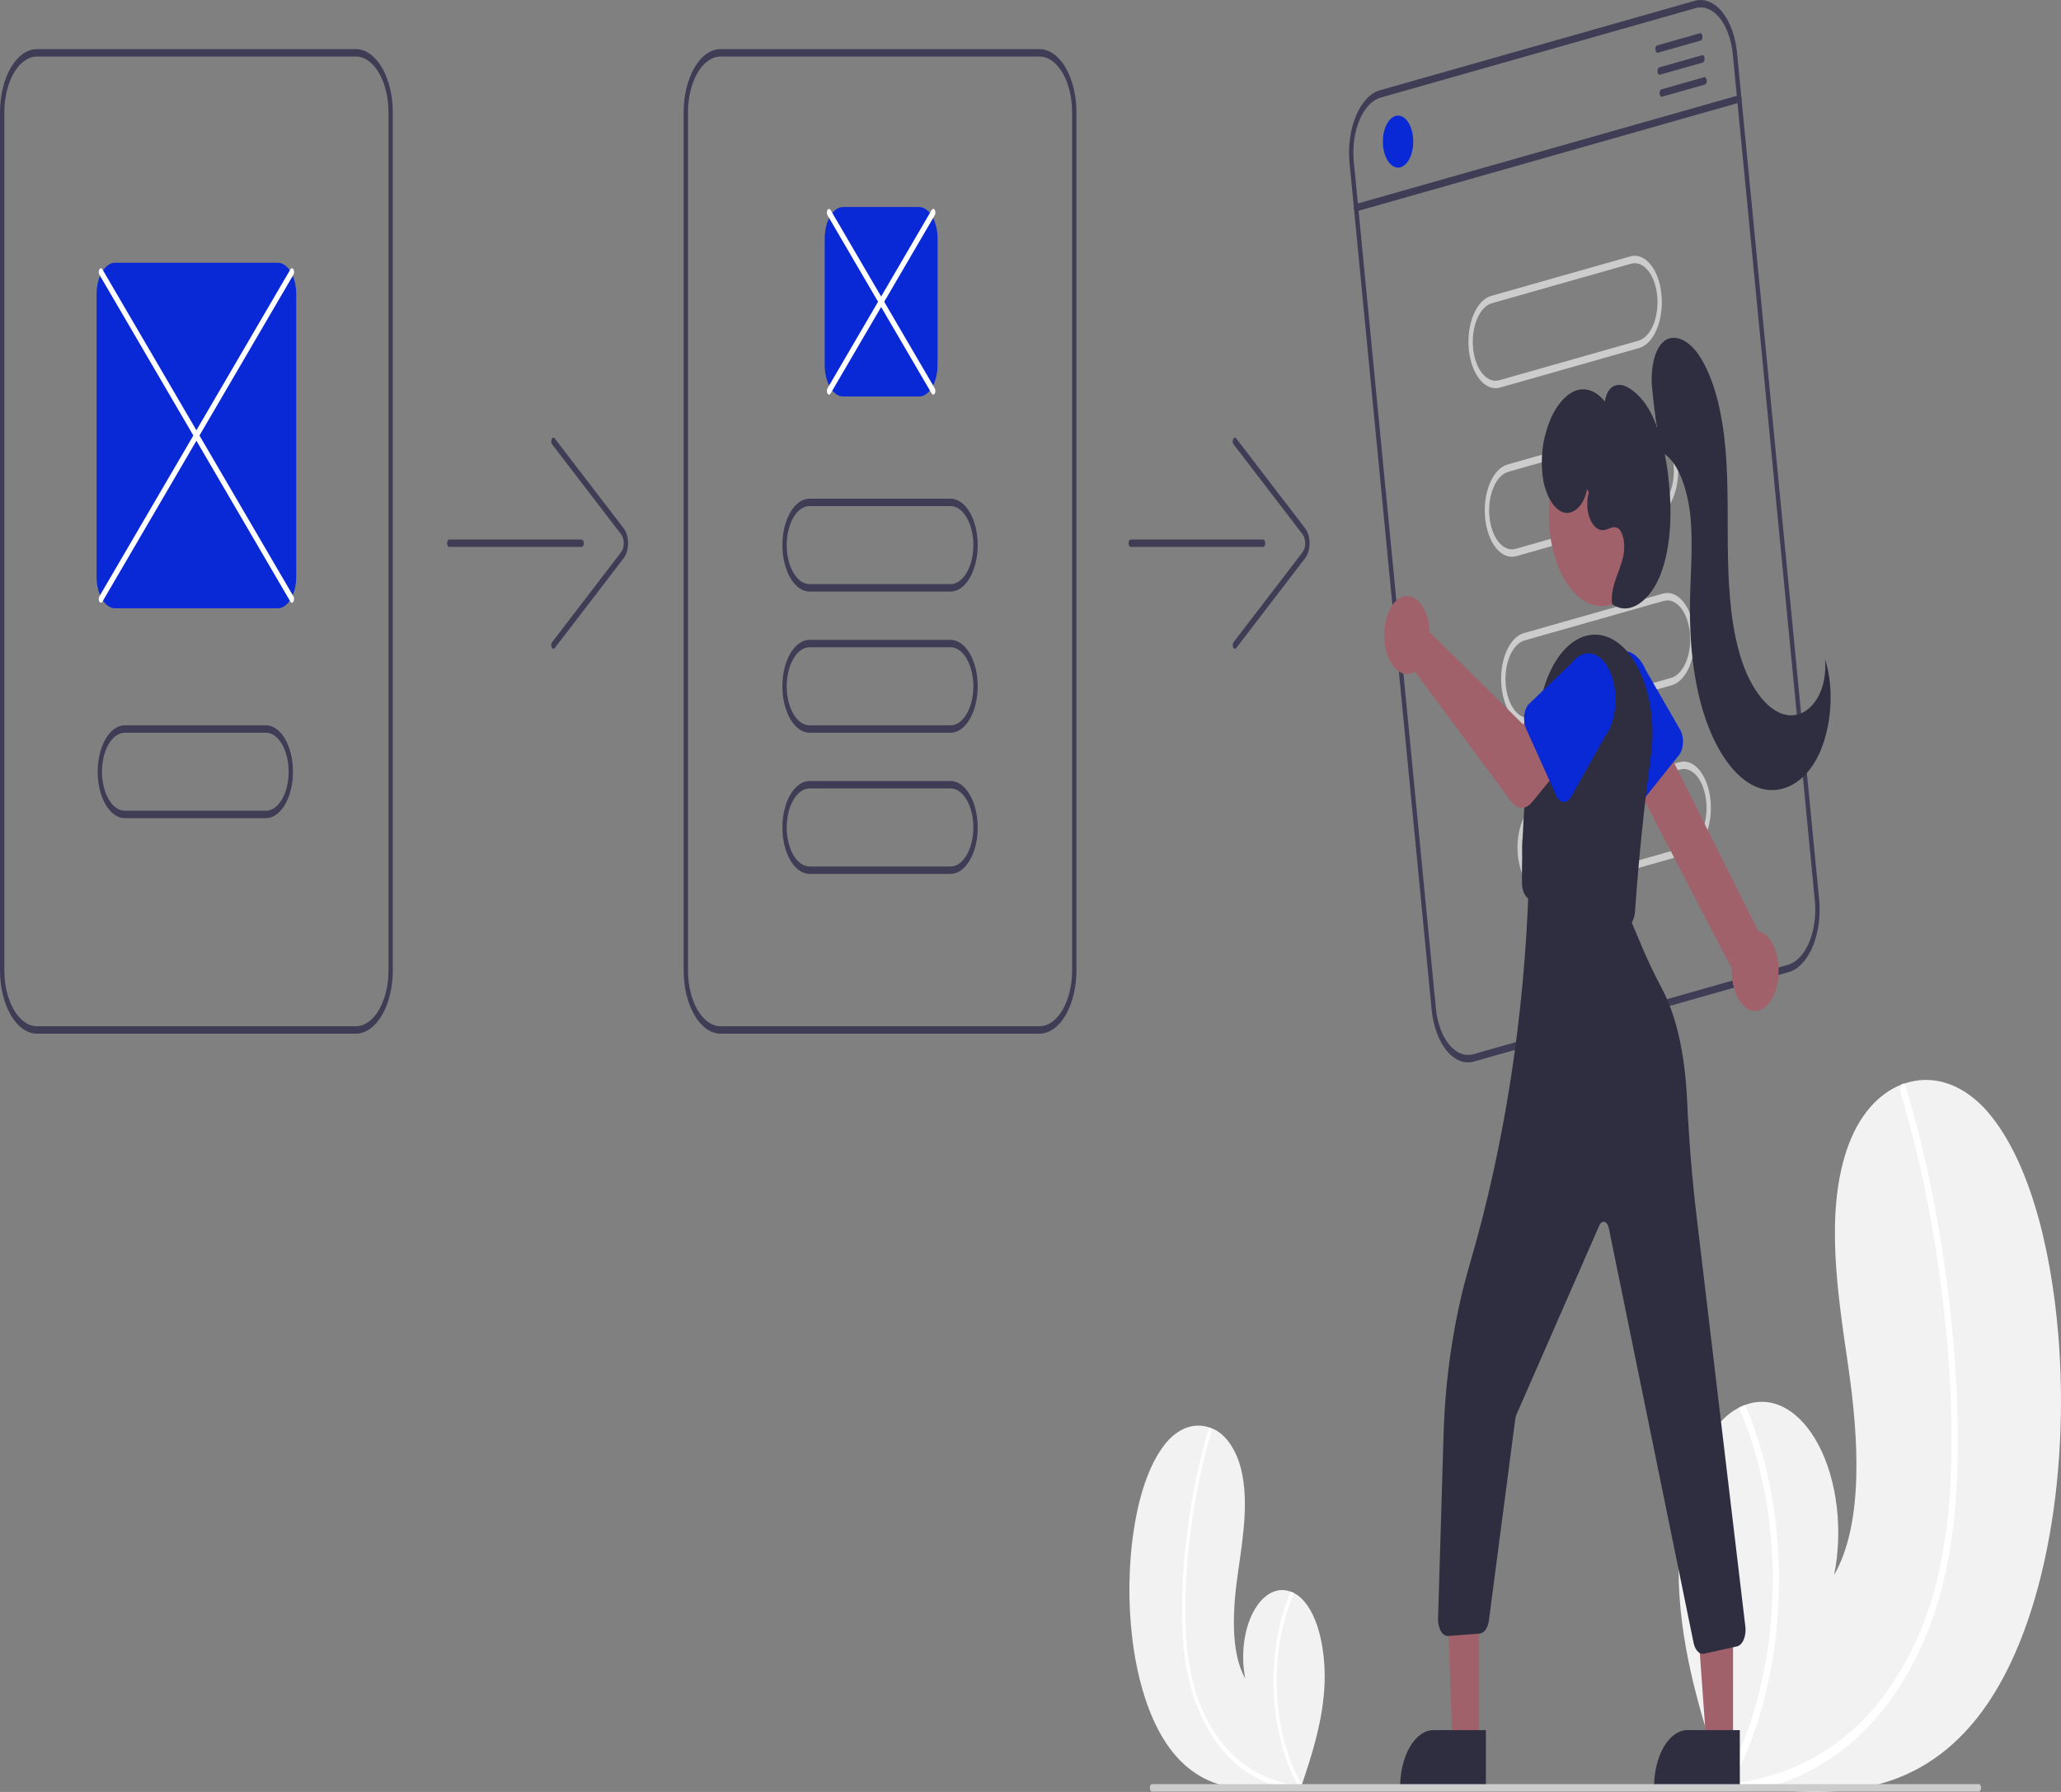 <svg width="230" height="200" viewBox="0 0 230 200" fill="none" xmlns="http://www.w3.org/2000/svg">
<rect x="0" y="0" width="230" height="200" fill="#808080" stroke="none"/>
<g clip-path="url(#clip0_473_443)">
<path d="M220.475 191.948C213.78 200.205 205.105 200.619 196.719 199.605C195.548 199.463 194.385 199.297 193.233 199.118C193.226 199.115 193.217 199.116 193.21 199.113C193.154 199.104 193.099 199.095 193.046 199.09C192.808 199.052 192.57 199.014 192.335 198.975L192.391 199.157L192.565 199.721C192.502 199.532 192.44 199.348 192.377 199.159C192.358 199.102 192.338 199.046 192.319 198.989C190.147 192.517 187.992 185.806 187.443 178.416C186.875 170.744 188.471 162.058 192.415 158.287C192.932 157.794 193.48 157.401 194.048 157.116C194.283 156.994 194.522 156.894 194.764 156.806C196.243 156.244 197.783 156.366 199.225 157.16C200.667 157.955 201.96 159.392 202.97 161.326C203.98 163.259 204.671 165.618 204.972 168.16C205.274 170.702 205.174 173.335 204.683 175.789C208.027 169.92 207.403 160.398 206.25 152.44C205.094 144.482 203.695 135.627 206.046 128.479C207.352 124.5 209.65 122.032 212.228 121.038C212.307 121.008 212.386 120.979 212.465 120.954C215.537 119.889 218.731 120.847 221.408 123.637C226.338 128.956 228.871 139.041 229.692 148.92C231.016 164.817 228.086 182.559 220.475 191.948Z" fill="#F2F2F2"/>
<path d="M218.314 166.464C218.119 169.97 217.627 173.41 216.853 176.673C216.14 179.561 215.178 182.25 214 184.651C211.594 189.607 208.413 193.332 204.957 195.815C202.315 197.667 199.547 198.941 196.719 199.605C195.548 199.463 194.385 199.297 193.233 199.118C193.226 199.115 193.217 199.116 193.21 199.113C193.155 199.104 193.099 199.095 193.046 199.09C192.808 199.052 192.571 199.014 192.335 198.975L192.391 199.157L192.565 199.721C192.503 199.532 192.44 199.347 192.377 199.159C192.359 199.102 192.338 199.046 192.32 198.989C194.44 195.372 196.023 190.937 196.937 186.056C197.85 181.176 198.067 175.992 197.569 170.938C197.048 165.92 195.841 161.184 194.048 157.116C194.284 156.993 194.523 156.894 194.764 156.806C195.446 158.401 196.044 160.096 196.551 161.872C198.371 168.204 198.951 175.371 198.207 182.312C197.514 188.593 195.79 194.405 193.236 199.067C193.459 199.04 193.685 199.009 193.906 198.974C198.092 198.367 202.27 196.826 206.066 193.67C209.312 191.038 212.129 187.08 214.271 182.145C216.57 176.715 217.584 170.184 217.758 163.546C217.942 156.44 217.404 149.209 216.457 142.298C215.489 135.213 214.019 128.357 212.079 121.884C212.036 121.737 212.027 121.567 212.055 121.41C212.083 121.252 212.145 121.119 212.228 121.037C212.298 120.957 212.383 120.927 212.465 120.954C212.506 120.972 212.543 121.006 212.575 121.052C212.607 121.099 212.632 121.157 212.649 121.222C212.888 122.022 213.123 122.822 213.349 123.631C215.23 130.371 216.616 137.485 217.473 144.81C218.305 151.876 218.749 159.268 218.314 166.464Z" fill="white"/>
<path d="M130.901 195.596C134.321 199.814 138.753 200.026 143.037 199.507C143.635 199.435 144.229 199.35 144.817 199.259C144.821 199.257 144.825 199.258 144.829 199.256C144.857 199.252 144.886 199.247 144.913 199.244C145.034 199.225 145.156 199.205 145.276 199.186L145.248 199.279L145.158 199.567C145.19 199.47 145.222 199.376 145.254 199.28C145.264 199.251 145.274 199.222 145.284 199.193C146.394 195.887 147.494 192.459 147.775 188.683C148.065 184.765 147.25 180.328 145.235 178.402C144.971 178.15 144.691 177.949 144.401 177.803C144.281 177.741 144.158 177.69 144.035 177.645C143.279 177.358 142.493 177.42 141.756 177.826C141.02 178.232 140.359 178.966 139.843 179.954C139.327 180.941 138.974 182.146 138.82 183.445C138.667 184.743 138.718 186.088 138.968 187.342C137.26 184.344 137.579 179.48 138.168 175.414C138.758 171.349 139.473 166.826 138.272 163.175C137.932 162.196 137.475 161.351 136.931 160.695C136.387 160.04 135.767 159.59 135.114 159.374C135.074 159.359 135.033 159.344 134.993 159.331C133.424 158.787 131.792 159.276 130.425 160.701C127.906 163.418 126.613 168.57 126.193 173.616C125.517 181.737 127.013 190.8 130.901 195.596Z" fill="#F2F2F2"/>
<path d="M132.006 182.578C132.105 184.37 132.356 186.126 132.752 187.793C133.116 189.269 133.607 190.642 134.209 191.869C135.46 194.376 137.044 196.331 138.828 197.571C140.178 198.518 141.592 199.168 143.037 199.507C143.635 199.435 144.229 199.35 144.817 199.259C144.821 199.257 144.825 199.258 144.829 199.256C144.857 199.252 144.886 199.247 144.913 199.244C145.034 199.225 145.156 199.206 145.276 199.186L145.248 199.279L145.158 199.567C145.19 199.47 145.222 199.376 145.255 199.28C145.264 199.251 145.275 199.222 145.284 199.193C144.201 197.345 143.392 195.08 142.925 192.587C142.459 190.094 142.348 187.445 142.603 184.864C142.869 182.301 143.485 179.881 144.401 177.803C144.281 177.741 144.158 177.69 144.035 177.645C143.687 178.46 143.381 179.326 143.122 180.233C142.193 183.467 141.896 187.128 142.277 190.674C142.63 193.882 143.511 196.852 144.816 199.233C144.702 199.219 144.586 199.203 144.473 199.185C142.323 198.942 140.218 198.024 138.262 196.476C136.604 195.131 135.165 193.11 134.071 190.588C132.896 187.815 132.378 184.479 132.29 181.088C132.221 177.435 132.445 173.783 132.954 170.234C133.448 166.615 134.199 163.113 135.19 159.806C135.212 159.731 135.217 159.644 135.203 159.564C135.189 159.483 135.157 159.415 135.114 159.374C135.079 159.333 135.035 159.317 134.993 159.331C134.972 159.34 134.953 159.358 134.937 159.381C134.921 159.405 134.908 159.435 134.899 159.468C134.777 159.877 134.657 160.285 134.542 160.699C133.581 164.142 132.873 167.776 132.435 171.517C131.969 175.147 131.824 178.875 132.006 182.578Z" fill="white"/>
<path d="M39.72 5.483H4.117C3.026 5.486 1.979 6.229 1.208 7.551C0.436 8.872 0.002 10.663 0 12.532V108.319C0.002 110.187 0.436 111.979 1.208 113.3C1.979 114.622 3.026 115.365 4.117 115.368H39.72C40.811 115.365 41.858 114.622 42.63 113.3C43.401 111.979 43.836 110.187 43.837 108.319V12.532C43.836 10.663 43.401 8.872 42.63 7.551C41.858 6.229 40.811 5.486 39.72 5.483ZM43.353 108.319C43.352 109.968 42.968 111.548 42.287 112.714C41.606 113.88 40.683 114.536 39.72 114.538H4.117C3.154 114.536 2.231 113.88 1.55 112.714C0.869 111.548 0.486 109.968 0.484 108.319V12.532C0.486 10.883 0.869 9.302 1.55 8.136C2.231 6.97 3.154 6.314 4.117 6.312H39.72C40.683 6.314 41.606 6.97 42.287 8.136C42.968 9.302 43.352 10.883 43.353 12.532V108.319Z" fill="#3F3D56"/>
<path d="M116.011 115.368H80.409C79.317 115.366 78.27 114.622 77.499 113.301C76.727 111.979 76.293 110.187 76.291 108.319V12.532C76.293 10.663 76.727 8.871 77.499 7.55C78.27 6.228 79.317 5.485 80.409 5.483H116.011C117.103 5.485 118.149 6.228 118.921 7.55C119.693 8.871 120.127 10.663 120.128 12.532V108.319C120.127 110.187 119.693 111.979 118.921 113.301C118.149 114.622 117.103 115.366 116.011 115.368ZM80.409 6.312C79.445 6.314 78.522 6.97 77.841 8.136C77.16 9.302 76.777 10.883 76.776 12.532V108.319C76.777 109.968 77.16 111.549 77.841 112.715C78.522 113.881 79.445 114.537 80.409 114.538H116.011C116.974 114.537 117.898 113.881 118.579 112.715C119.26 111.549 119.643 109.968 119.644 108.319V12.532C119.643 10.883 119.26 9.302 118.579 8.136C117.898 6.97 116.974 6.314 116.011 6.312H80.409Z" fill="#3F3D56"/>
<path d="M64.908 61.048H50.134C50.07 61.048 50.008 61.004 49.963 60.926C49.918 60.848 49.892 60.743 49.892 60.633C49.892 60.523 49.918 60.417 49.963 60.34C50.008 60.262 50.07 60.218 50.134 60.218H64.908C64.972 60.218 65.034 60.262 65.079 60.34C65.125 60.417 65.15 60.523 65.15 60.633C65.15 60.743 65.125 60.848 65.079 60.926C65.034 61.004 64.972 61.048 64.908 61.048Z" fill="#3F3D56"/>
<path d="M61.76 72.42C61.709 72.42 61.66 72.393 61.618 72.342C61.577 72.292 61.546 72.22 61.53 72.138C61.514 72.056 61.513 71.967 61.528 71.884C61.543 71.801 61.572 71.728 61.613 71.675L69.32 61.622C69.409 61.506 69.481 61.357 69.531 61.185C69.581 61.013 69.606 60.824 69.606 60.633C69.606 60.441 69.581 60.252 69.531 60.081C69.481 59.909 69.409 59.76 69.32 59.643L61.613 49.59C61.562 49.524 61.528 49.425 61.52 49.316C61.511 49.207 61.528 49.097 61.567 49.01C61.606 48.922 61.663 48.865 61.727 48.85C61.791 48.835 61.855 48.864 61.906 48.931L69.614 58.984C69.762 59.177 69.882 59.427 69.965 59.713C70.048 59.999 70.091 60.314 70.091 60.633C70.091 60.952 70.048 61.267 69.965 61.553C69.882 61.839 69.762 62.089 69.614 62.282L61.906 72.335C61.864 72.39 61.813 72.42 61.76 72.42Z" fill="#3F3D56"/>
<path d="M140.957 61.048H126.183C126.119 61.048 126.057 61.004 126.012 60.926C125.966 60.848 125.941 60.743 125.941 60.633C125.941 60.523 125.966 60.417 126.012 60.34C126.057 60.262 126.119 60.218 126.183 60.218H140.957C141.021 60.218 141.083 60.262 141.128 60.34C141.174 60.417 141.199 60.523 141.199 60.633C141.199 60.743 141.174 60.848 141.128 60.926C141.083 61.004 141.021 61.048 140.957 61.048Z" fill="#3F3D56"/>
<path d="M137.809 72.42C137.758 72.42 137.709 72.393 137.667 72.342C137.626 72.292 137.595 72.22 137.579 72.138C137.563 72.056 137.562 71.967 137.577 71.884C137.592 71.801 137.621 71.728 137.662 71.675L145.369 61.622C145.458 61.506 145.53 61.357 145.58 61.185C145.63 61.013 145.656 60.824 145.656 60.633C145.656 60.441 145.63 60.252 145.58 60.081C145.53 59.909 145.458 59.76 145.369 59.643L137.662 49.59C137.611 49.524 137.577 49.425 137.569 49.316C137.56 49.207 137.577 49.097 137.616 49.01C137.655 48.922 137.713 48.865 137.776 48.85C137.84 48.835 137.904 48.864 137.955 48.931L145.663 58.984C145.811 59.177 145.931 59.427 146.014 59.713C146.097 59.999 146.14 60.314 146.14 60.633C146.14 60.952 146.097 61.267 146.014 61.553C145.931 61.839 145.811 62.089 145.663 62.282L137.955 72.335C137.913 72.39 137.862 72.42 137.809 72.42Z" fill="#3F3D56"/>
<path d="M102.569 44.254H94.092C93.546 44.253 93.023 43.881 92.637 43.22C92.251 42.559 92.034 41.663 92.034 40.729V26.631C92.034 25.696 92.251 24.8 92.637 24.139C93.023 23.479 93.546 23.107 94.092 23.106H102.569C103.115 23.107 103.638 23.479 104.024 24.139C104.41 24.8 104.627 25.696 104.628 26.631V40.729C104.627 41.663 104.41 42.559 104.024 43.22C103.638 43.881 103.115 44.253 102.569 44.254Z" fill="#0928D6"/>
<path d="M104.143 44.046C104.112 44.047 104.08 44.036 104.051 44.015C104.021 43.994 103.995 43.964 103.972 43.925L92.347 24.021C92.324 23.983 92.306 23.937 92.294 23.887C92.282 23.837 92.276 23.782 92.276 23.728C92.276 23.674 92.282 23.62 92.294 23.569C92.306 23.519 92.324 23.473 92.347 23.435C92.369 23.396 92.396 23.366 92.425 23.345C92.455 23.324 92.486 23.314 92.518 23.314C92.55 23.314 92.581 23.324 92.611 23.345C92.64 23.366 92.667 23.396 92.689 23.435L104.315 43.339C104.348 43.397 104.372 43.471 104.381 43.551C104.39 43.631 104.385 43.715 104.367 43.79C104.349 43.866 104.318 43.931 104.278 43.977C104.238 44.022 104.191 44.046 104.143 44.046Z" fill="white"/>
<path d="M92.518 44.046C92.47 44.046 92.424 44.022 92.384 43.977C92.344 43.931 92.313 43.866 92.295 43.79C92.276 43.715 92.271 43.631 92.281 43.551C92.29 43.471 92.313 43.397 92.347 43.339L103.972 23.435C103.995 23.396 104.022 23.366 104.051 23.345C104.08 23.324 104.112 23.314 104.144 23.314C104.175 23.314 104.207 23.324 104.236 23.345C104.266 23.366 104.292 23.396 104.315 23.435C104.337 23.473 104.355 23.519 104.367 23.569C104.38 23.62 104.386 23.674 104.386 23.728C104.386 23.782 104.38 23.837 104.367 23.887C104.355 23.937 104.337 23.983 104.315 24.021L92.689 43.925C92.667 43.964 92.64 43.994 92.611 44.015C92.582 44.036 92.55 44.047 92.518 44.046Z" fill="white"/>
<path d="M106.081 66.023H90.338C89.535 66.023 88.766 65.477 88.198 64.505C87.63 63.533 87.311 62.215 87.311 60.84C87.311 59.465 87.63 58.147 88.198 57.175C88.766 56.203 89.535 55.657 90.338 55.657H106.081C106.884 55.657 107.654 56.203 108.222 57.175C108.79 58.147 109.109 59.465 109.109 60.84C109.109 62.215 108.79 63.533 108.222 64.505C107.654 65.477 106.884 66.023 106.081 66.023ZM90.338 56.486C89.664 56.486 89.017 56.945 88.54 57.761C88.063 58.578 87.795 59.685 87.795 60.84C87.795 61.995 88.063 63.102 88.54 63.919C89.017 64.735 89.664 65.194 90.338 65.194H106.081C106.756 65.194 107.402 64.735 107.879 63.919C108.356 63.102 108.624 61.995 108.624 60.84C108.624 59.685 108.356 58.578 107.879 57.761C107.402 56.945 106.756 56.486 106.081 56.486H90.338Z" fill="#3F3D56"/>
<path d="M106.081 81.781H90.338C89.535 81.781 88.766 81.234 88.198 80.262C87.63 79.29 87.311 77.972 87.311 76.597C87.311 75.223 87.63 73.904 88.198 72.932C88.766 71.96 89.535 71.414 90.338 71.414H106.081C106.884 71.414 107.654 71.96 108.222 72.932C108.79 73.904 109.109 75.223 109.109 76.597C109.109 77.972 108.79 79.29 108.222 80.262C107.654 81.234 106.884 81.781 106.081 81.781ZM90.338 72.243C89.664 72.243 89.017 72.702 88.54 73.519C88.063 74.335 87.795 75.443 87.795 76.597C87.795 77.752 88.063 78.859 88.54 79.676C89.017 80.493 89.664 80.951 90.338 80.951H106.081C106.756 80.951 107.402 80.493 107.879 79.676C108.356 78.859 108.624 77.752 108.624 76.597C108.624 75.443 108.356 74.335 107.879 73.519C107.402 72.702 106.756 72.243 106.081 72.243H90.338Z" fill="#3F3D56"/>
<path d="M106.081 97.537H90.338C89.535 97.537 88.766 96.991 88.198 96.019C87.63 95.047 87.311 93.729 87.311 92.354C87.311 90.98 87.63 89.661 88.198 88.689C88.766 87.717 89.535 87.171 90.338 87.171H106.081C106.884 87.171 107.654 87.717 108.222 88.689C108.79 89.661 109.109 90.98 109.109 92.354C109.109 93.729 108.79 95.047 108.222 96.019C107.654 96.991 106.884 97.537 106.081 97.537ZM90.338 88C89.664 88 89.017 88.459 88.54 89.275C88.063 90.092 87.795 91.199 87.795 92.354C87.795 93.509 88.063 94.616 88.54 95.433C89.017 96.249 89.664 96.708 90.338 96.708H106.081C106.756 96.708 107.402 96.249 107.879 95.433C108.356 94.616 108.624 93.509 108.624 92.354C108.624 91.199 108.356 90.092 107.879 89.275C107.402 88.459 106.756 88 106.081 88H90.338Z" fill="#3F3D56"/>
<path d="M189.113 0.096L153.991 10.076C152.914 10.384 151.953 11.411 151.318 12.931C150.683 14.451 150.426 16.34 150.603 18.184L159.763 112.678C159.943 114.521 160.543 116.166 161.431 117.254C162.319 118.341 163.422 118.781 164.499 118.478L199.621 108.498C200.698 108.189 201.659 107.162 202.294 105.642C202.929 104.122 203.186 102.233 203.009 100.389L193.849 5.896C193.668 4.052 193.069 2.407 192.181 1.32C191.293 0.232 190.19 -0.208 189.113 0.096ZM202.531 100.525C202.687 102.152 202.461 103.819 201.9 105.16C201.34 106.502 200.492 107.408 199.542 107.68L164.42 117.66C163.469 117.928 162.496 117.539 161.712 116.58C160.929 115.62 160.4 114.168 160.241 112.542L151.081 18.048C150.924 16.421 151.151 14.754 151.711 13.413C152.272 12.072 153.12 11.166 154.07 10.894L189.192 0.914C190.142 0.646 191.116 1.034 191.899 1.993C192.683 2.953 193.212 4.405 193.371 6.031L202.531 100.525Z" fill="#3F3D56"/>
<path d="M182.926 38.843L167.396 43.256C166.604 43.481 165.792 43.158 165.139 42.358C164.486 41.559 164.045 40.347 163.913 38.991C163.782 37.635 163.971 36.245 164.438 35.127C164.905 34.009 165.612 33.254 166.404 33.029L181.935 28.616C182.726 28.392 183.538 28.715 184.19 29.515C184.843 30.315 185.284 31.526 185.415 32.882C185.546 34.237 185.358 35.627 184.891 36.744C184.424 37.862 183.718 38.617 182.926 38.843ZM166.484 33.847C165.818 34.037 165.224 34.671 164.832 35.61C164.44 36.549 164.281 37.716 164.392 38.855C164.502 39.994 164.872 41.011 165.421 41.683C165.969 42.355 166.651 42.627 167.316 42.438L182.847 38.025C183.512 37.836 184.106 37.202 184.498 36.263C184.89 35.323 185.049 34.156 184.938 33.017C184.828 31.878 184.458 30.861 183.909 30.189C183.361 29.517 182.679 29.246 182.014 29.434L166.484 33.847Z" fill="#CCCCCC"/>
<path d="M184.75 57.66L169.22 62.073C168.827 62.185 168.426 62.163 168.039 62.009C167.651 61.856 167.285 61.573 166.962 61.177C166.638 60.781 166.363 60.279 166.153 59.702C165.943 59.124 165.801 58.48 165.736 57.809C165.671 57.137 165.683 56.45 165.773 55.786C165.863 55.123 166.029 54.497 166.26 53.943C166.492 53.389 166.785 52.919 167.123 52.559C167.46 52.2 167.836 51.957 168.228 51.846L183.759 47.433C184.551 47.208 185.363 47.531 186.016 48.331C186.669 49.131 187.109 50.342 187.241 51.698C187.372 53.054 187.184 54.444 186.717 55.562C186.249 56.68 185.542 57.435 184.75 57.66ZM168.308 52.664C167.643 52.854 167.049 53.488 166.657 54.427C166.264 55.366 166.106 56.533 166.216 57.672C166.327 58.811 166.697 59.828 167.245 60.5C167.793 61.172 168.475 61.443 169.14 61.255L184.671 56.842C185.336 56.652 185.93 56.018 186.322 55.079C186.714 54.14 186.872 52.973 186.762 51.834C186.651 50.695 186.281 49.678 185.733 49.006C185.185 48.334 184.503 48.063 183.838 48.251L168.308 52.664Z" fill="#CCCCCC"/>
<path d="M186.574 76.477L171.044 80.89C170.651 81.001 170.25 80.98 169.863 80.826C169.475 80.672 169.109 80.389 168.786 79.993C168.462 79.597 168.187 79.096 167.977 78.518C167.767 77.94 167.625 77.297 167.56 76.626C167.495 75.954 167.507 75.267 167.597 74.603C167.687 73.94 167.853 73.314 168.084 72.76C168.316 72.206 168.609 71.736 168.947 71.376C169.284 71.016 169.66 70.774 170.052 70.663L185.583 66.25C186.374 66.026 187.186 66.349 187.838 67.149C188.491 67.949 188.932 69.16 189.063 70.515C189.194 71.871 189.006 73.26 188.539 74.378C188.073 75.496 187.366 76.251 186.574 76.477ZM170.132 71.481C169.802 71.575 169.487 71.778 169.203 72.081C168.92 72.383 168.674 72.778 168.479 73.243C168.285 73.708 168.146 74.234 168.07 74.791C167.995 75.348 167.984 75.925 168.039 76.489C168.093 77.053 168.212 77.594 168.389 78.079C168.566 78.564 168.796 78.985 169.068 79.318C169.34 79.651 169.647 79.888 169.973 80.018C170.298 80.147 170.635 80.165 170.964 80.072L186.495 75.659C186.824 75.565 187.14 75.362 187.423 75.059C187.707 74.757 187.953 74.362 188.147 73.897C188.342 73.432 188.481 72.906 188.556 72.349C188.632 71.792 188.643 71.215 188.588 70.65C188.533 70.086 188.414 69.546 188.238 69.06C188.061 68.575 187.83 68.154 187.558 67.821C187.287 67.489 186.979 67.251 186.654 67.122C186.328 66.993 185.991 66.974 185.662 67.068L170.132 71.481Z" fill="#CCCCCC"/>
<path d="M188.398 95.294L172.868 99.707C172.476 99.818 172.074 99.796 171.687 99.642C171.3 99.488 170.934 99.205 170.611 98.809C170.287 98.413 170.013 97.912 169.803 97.334C169.592 96.756 169.451 96.113 169.386 95.442C169.32 94.77 169.333 94.084 169.423 93.421C169.513 92.757 169.679 92.131 169.91 91.578C170.141 91.024 170.434 90.554 170.771 90.194C171.109 89.834 171.484 89.591 171.876 89.48L187.407 85.067C188.199 84.843 189.01 85.166 189.663 85.966C190.315 86.766 190.756 87.977 190.887 89.332C191.019 90.688 190.83 92.077 190.363 93.195C189.897 94.313 189.19 95.068 188.398 95.294ZM171.956 90.298C171.626 90.392 171.311 90.595 171.027 90.898C170.744 91.2 170.498 91.595 170.304 92.06C169.911 92.999 169.753 94.167 169.863 95.306C169.974 96.445 170.344 97.463 170.893 98.134C171.441 98.806 172.123 99.078 172.789 98.888L188.319 94.475C188.984 94.286 189.578 93.652 189.97 92.713C190.363 91.774 190.521 90.607 190.41 89.468C190.3 88.329 189.93 87.311 189.382 86.64C188.833 85.968 188.151 85.696 187.486 85.885L171.956 90.298Z" fill="#CCCCCC"/>
<path d="M194.141 11.442L151.373 23.595C151.342 23.604 151.309 23.602 151.278 23.59C151.247 23.578 151.218 23.555 151.192 23.523C151.166 23.492 151.144 23.452 151.127 23.405C151.11 23.359 151.099 23.308 151.094 23.254C151.088 23.2 151.089 23.145 151.097 23.092C151.104 23.038 151.117 22.988 151.136 22.944C151.154 22.9 151.178 22.862 151.205 22.833C151.232 22.805 151.262 22.785 151.294 22.776L194.061 10.624C194.093 10.615 194.125 10.617 194.156 10.629C194.187 10.641 194.217 10.664 194.242 10.695C194.268 10.727 194.29 10.767 194.307 10.813C194.324 10.86 194.336 10.911 194.341 10.965C194.346 11.019 194.345 11.074 194.338 11.127C194.331 11.18 194.317 11.23 194.299 11.275C194.28 11.319 194.257 11.357 194.229 11.385C194.202 11.414 194.172 11.433 194.141 11.442Z" fill="#3F3D56"/>
<path d="M156.019 18.707C156.955 18.707 157.714 17.407 157.714 15.805C157.714 14.201 156.955 12.902 156.019 12.902C155.083 12.902 154.324 14.201 154.324 15.805C154.324 17.407 155.083 18.707 156.019 18.707Z" fill="#0928D6"/>
<path d="M189.788 4.528L185.009 5.885C184.946 5.903 184.881 5.877 184.829 5.813C184.777 5.749 184.742 5.652 184.732 5.544C184.721 5.436 184.736 5.325 184.773 5.235C184.81 5.146 184.867 5.086 184.93 5.067L189.709 3.709C189.772 3.692 189.837 3.718 189.889 3.782C189.941 3.846 189.976 3.943 189.986 4.051C189.997 4.159 189.982 4.27 189.945 4.359C189.907 4.449 189.851 4.509 189.788 4.528Z" fill="#3F3D56"/>
<path d="M190.026 6.982L185.247 8.34C185.184 8.357 185.119 8.331 185.067 8.267C185.015 8.203 184.98 8.106 184.97 7.998C184.959 7.89 184.974 7.779 185.011 7.69C185.048 7.6 185.105 7.54 185.168 7.521L189.947 6.164C190.01 6.146 190.075 6.172 190.127 6.236C190.179 6.3 190.214 6.397 190.224 6.505C190.235 6.613 190.22 6.724 190.183 6.814C190.145 6.903 190.089 6.963 190.026 6.982Z" fill="#3F3D56"/>
<path d="M190.264 9.436L185.485 10.794C185.454 10.803 185.422 10.802 185.391 10.789C185.36 10.777 185.33 10.755 185.304 10.723C185.278 10.691 185.256 10.651 185.239 10.605C185.222 10.559 185.211 10.507 185.206 10.453C185.201 10.399 185.202 10.344 185.209 10.291C185.216 10.238 185.229 10.188 185.248 10.143C185.267 10.099 185.29 10.062 185.317 10.033C185.344 10.004 185.374 9.985 185.406 9.976L190.184 8.618C190.216 8.609 190.248 8.611 190.279 8.623C190.31 8.635 190.34 8.658 190.365 8.689C190.391 8.721 190.414 8.761 190.43 8.807C190.447 8.854 190.459 8.905 190.464 8.959C190.469 9.013 190.468 9.068 190.461 9.121C190.454 9.174 190.44 9.224 190.422 9.269C190.403 9.313 190.38 9.351 190.352 9.379C190.325 9.408 190.295 9.428 190.264 9.436Z" fill="#3F3D56"/>
<path d="M31.001 67.889H12.836C12.29 67.888 11.767 67.517 11.381 66.856C10.995 66.195 10.778 65.299 10.778 64.365V32.851C10.778 31.916 10.995 31.02 11.381 30.36C11.767 29.699 12.29 29.327 12.836 29.326H31.001C31.547 29.327 32.07 29.699 32.456 30.36C32.842 31.02 33.059 31.916 33.059 32.851V64.365C33.059 65.299 32.842 66.195 32.456 66.856C32.07 67.517 31.547 67.888 31.001 67.889Z" fill="#0928D6"/>
<path d="M29.669 91.318H13.926C13.123 91.318 12.353 90.772 11.785 89.799C11.218 88.828 10.899 87.509 10.899 86.134C10.899 84.76 11.218 83.441 11.785 82.469C12.353 81.497 13.123 80.951 13.926 80.951H29.669C30.472 80.951 31.242 81.497 31.809 82.469C32.377 83.441 32.696 84.76 32.696 86.134C32.696 87.509 32.377 88.828 31.809 89.799C31.242 90.772 30.472 91.318 29.669 91.318ZM13.926 81.781C13.252 81.781 12.605 82.239 12.128 83.056C11.651 83.872 11.383 84.98 11.383 86.134C11.383 87.289 11.651 88.397 12.128 89.213C12.605 90.03 13.252 90.488 13.926 90.488H29.669C30.343 90.488 30.99 90.03 31.467 89.213C31.944 88.397 32.212 87.289 32.212 86.134C32.212 84.98 31.944 83.872 31.467 83.056C30.99 82.239 30.343 81.781 29.669 81.781H13.926Z" fill="#3F3D56"/>
<path d="M32.575 67.268C32.543 67.268 32.512 67.257 32.483 67.236C32.453 67.215 32.426 67.185 32.404 67.146L11.091 30.656C11.068 30.618 11.05 30.572 11.038 30.521C11.025 30.471 11.019 30.417 11.019 30.362C11.019 30.308 11.025 30.253 11.037 30.203C11.049 30.152 11.067 30.106 11.09 30.068C11.112 30.029 11.139 29.998 11.169 29.978C11.198 29.957 11.23 29.946 11.262 29.946C11.294 29.947 11.325 29.957 11.355 29.979C11.384 30 11.411 30.031 11.433 30.07L32.746 66.56C32.78 66.618 32.803 66.692 32.813 66.772C32.822 66.853 32.817 66.936 32.799 67.012C32.781 67.087 32.749 67.152 32.71 67.198C32.67 67.243 32.623 67.268 32.575 67.268Z" fill="white"/>
<path d="M11.262 67.267C11.214 67.267 11.167 67.243 11.127 67.198C11.088 67.152 11.056 67.087 11.038 67.012C11.02 66.936 11.015 66.853 11.024 66.772C11.034 66.692 11.057 66.618 11.091 66.56L32.404 30.07C32.426 30.031 32.453 30 32.482 29.979C32.512 29.957 32.543 29.947 32.575 29.946C32.607 29.946 32.639 29.957 32.668 29.978C32.698 29.998 32.725 30.029 32.747 30.068C32.77 30.106 32.788 30.152 32.8 30.203C32.812 30.253 32.818 30.308 32.818 30.362C32.818 30.417 32.812 30.471 32.799 30.521C32.787 30.572 32.769 30.618 32.746 30.656L11.433 67.146C11.411 67.185 11.384 67.215 11.355 67.236C11.325 67.257 11.294 67.268 11.262 67.267Z" fill="white"/>
<path d="M198.37 109.641C198.482 109.019 198.513 108.362 198.461 107.717C198.409 107.072 198.275 106.454 198.068 105.908C197.861 105.361 197.587 104.898 197.265 104.553C196.943 104.207 196.58 103.987 196.202 103.907L183.77 79.034L180.87 84.247L193.254 108.095C193.218 109.19 193.417 110.269 193.815 111.129C194.212 111.988 194.78 112.568 195.411 112.759C196.041 112.95 196.691 112.737 197.236 112.163C197.782 111.588 198.185 110.691 198.37 109.641Z" fill="#A0616A"/>
<path d="M187.371 84.274L182.927 89.835C182.801 89.993 182.656 90.103 182.502 90.157C182.349 90.21 182.191 90.207 182.038 90.146C181.885 90.086 181.742 89.97 181.618 89.806C181.494 89.642 181.392 89.434 181.319 89.197L178.766 80.881C178.296 79.769 178.104 78.383 178.231 77.028C178.357 75.674 178.792 74.46 179.441 73.654C180.089 72.848 180.898 72.514 181.689 72.727C182.481 72.94 183.191 73.682 183.664 74.79L187.504 81.458C187.614 81.649 187.699 81.878 187.753 82.13C187.806 82.382 187.827 82.651 187.815 82.918C187.802 83.186 187.756 83.445 187.679 83.679C187.603 83.913 187.498 84.116 187.371 84.274Z" fill="#0928D6"/>
<path d="M178.796 67.656C182.081 67.656 184.744 63.097 184.744 57.472C184.744 51.847 182.081 47.288 178.796 47.288C175.51 47.288 172.847 51.847 172.847 57.472C172.847 63.097 175.51 67.656 178.796 67.656Z" fill="#A0616A"/>
<path d="M181.38 103.42C181.318 103.42 181.256 103.411 181.195 103.394L170.758 100.386C170.507 100.314 170.278 100.094 170.112 99.763C169.946 99.432 169.853 99.011 169.849 98.575C169.817 94.487 169.996 84.166 172.336 76.65C173.067 74.3 174.272 72.485 175.727 71.543C177.182 70.601 178.786 70.596 180.243 71.528C181.7 72.46 182.909 74.266 183.647 76.611C184.384 78.955 184.598 81.678 184.251 84.273C183.468 90.047 182.869 95.89 182.458 101.776C182.426 102.228 182.299 102.645 182.101 102.948C181.902 103.251 181.646 103.419 181.38 103.42Z" fill="#2F2E41"/>
<path d="M159.496 69.886C159.526 70.11 159.546 70.337 159.554 70.566L169.959 80.842L172.487 78.35L175.183 84.392L170.957 89.55C170.615 89.966 170.204 90.182 169.785 90.165C169.366 90.147 168.961 89.897 168.632 89.453L157.904 74.962C157.42 75.269 156.892 75.316 156.392 75.097C155.892 74.879 155.443 74.404 155.104 73.738C154.765 73.071 154.552 72.243 154.495 71.365C154.437 70.487 154.537 69.599 154.782 68.82C155.026 68.042 155.403 67.409 155.863 67.006C156.322 66.603 156.842 66.449 157.354 66.565C157.866 66.68 158.345 67.06 158.728 67.653C159.11 68.247 159.379 69.026 159.496 69.886Z" fill="#A0616A"/>
<path d="M170.102 79.815C170.133 79.552 170.197 79.304 170.289 79.088C170.382 78.871 170.5 78.691 170.637 78.561L175.411 73.99C176.046 73.152 176.848 72.778 177.643 72.952C178.438 73.125 179.16 73.831 179.652 74.915C180.143 75.998 180.363 77.371 180.264 78.733C180.165 80.094 179.755 81.333 179.123 82.177L175.317 88.945C175.208 89.138 175.077 89.288 174.931 89.387C174.785 89.485 174.629 89.528 174.472 89.513C174.316 89.499 174.163 89.427 174.025 89.302C173.886 89.177 173.765 89.002 173.669 88.79L170.306 81.329C170.211 81.116 170.143 80.871 170.107 80.61C170.072 80.349 170.07 80.078 170.102 79.815Z" fill="#0928D6"/>
<path d="M165.064 194.761H162.095L161.396 175.216L165.065 175.153L165.064 194.761Z" fill="#A0616A"/>
<path d="M165.821 199.689L156.247 199.688V199.481C156.247 198.643 156.344 197.814 156.531 197.04C156.718 196.265 156.993 195.562 157.339 194.97C157.685 194.377 158.096 193.907 158.548 193.587C159 193.266 159.484 193.101 159.974 193.101L165.822 193.102L165.821 199.689Z" fill="#2F2E41"/>
<path d="M193.401 194.761H190.432L189.019 175.153H193.402L193.401 194.761Z" fill="#A0616A"/>
<path d="M194.158 199.689L184.584 199.688V199.481C184.584 198.643 184.68 197.814 184.868 197.04C185.055 196.265 185.329 195.562 185.675 194.97C186.021 194.377 186.432 193.907 186.884 193.587C187.337 193.266 187.821 193.101 188.31 193.101L194.158 193.102L194.158 199.689Z" fill="#2F2E41"/>
<path d="M190.025 184.593C189.799 184.592 189.579 184.471 189.394 184.247C189.21 184.024 189.071 183.708 188.995 183.343L179.533 137.056C179.496 136.879 179.433 136.721 179.348 136.601C179.264 136.481 179.162 136.403 179.054 136.374C178.945 136.345 178.834 136.368 178.733 136.438C178.631 136.509 178.543 136.626 178.477 136.776L169.247 157.847C169.175 158.011 169.124 158.2 169.098 158.4L166.156 180.866C166.104 181.266 165.976 181.624 165.793 181.887C165.61 182.15 165.381 182.303 165.143 182.322L161.62 182.596C161.468 182.61 161.316 182.568 161.174 182.473C161.033 182.379 160.904 182.234 160.797 182.048C160.69 181.864 160.607 181.643 160.553 181.4C160.498 181.157 160.474 180.897 160.482 180.637L161.096 160.131C161.29 153.498 162.288 147.006 164.027 141.069C167.894 127.868 170.131 113.446 170.599 98.7L170.607 98.47L181.446 101.423L183.073 105.28C183.799 107.02 184.585 108.684 185.428 110.262C187.5 114.109 188.122 119.253 188.279 122.891C188.482 127.362 188.852 131.807 189.386 136.197L194.761 181.42C194.801 181.677 194.809 181.946 194.784 182.208C194.759 182.47 194.701 182.72 194.615 182.941C194.528 183.162 194.415 183.349 194.284 183.49C194.152 183.63 194.004 183.72 193.85 183.755L190.165 184.577C190.118 184.588 190.072 184.593 190.025 184.593Z" fill="#2F2E41"/>
<path d="M185.373 50.404C184.901 47.951 184.552 45.434 184.331 42.88C184.261 41.392 184.484 39.792 185.116 38.766C186.3 36.846 188.311 37.76 189.549 39.578C191.339 42.204 192.231 46.241 192.568 50.234C192.906 54.228 192.757 58.289 192.838 62.322C192.92 66.355 193.256 70.502 194.457 73.974C195.658 77.446 197.887 80.111 200.237 79.816C201.186 79.728 202.087 79.075 202.784 77.968C203.126 77.411 203.385 76.722 203.539 75.958C203.693 75.195 203.738 74.379 203.67 73.579C204.872 77.262 204.263 82.254 202.471 85.149C200.679 88.045 197.922 88.863 195.566 87.627C193.211 86.391 191.272 83.291 190.114 79.567C188.955 75.844 188.531 71.543 188.593 67.325C188.64 64.087 188.961 60.822 188.642 57.629C188.322 54.436 187.155 51.194 185.314 50.442L185.373 50.404Z" fill="#2F2E41"/>
<path d="M177.108 54.601C176.794 56.396 175.594 57.503 174.514 57.199C173.434 56.896 172.546 55.373 172.218 53.586C171.922 51.761 172.043 49.81 172.558 48.133C172.841 47.128 173.238 46.228 173.725 45.485C174.212 44.743 174.78 44.172 175.396 43.805C176.015 43.454 176.675 43.362 177.319 43.539C177.964 43.715 178.574 44.154 179.099 44.818C179.154 44.415 179.272 44.045 179.439 43.745C179.607 43.446 179.817 43.228 180.05 43.114C180.519 42.898 181.014 42.911 181.478 43.151C182.818 43.804 183.978 45.249 184.753 47.23C185.519 49.204 186.025 51.439 186.238 53.78C186.603 57.292 186.468 61.129 185.316 64.101C184.164 67.073 181.808 68.828 179.896 67.411C179.777 66.368 180.059 65.317 180.386 64.413C180.713 63.509 181.1 62.628 181.225 61.587C181.351 60.545 181.11 59.272 180.522 58.931C180.02 58.641 179.485 59.111 178.956 59.168C178.656 59.2 178.356 59.097 178.086 58.868C177.817 58.639 177.587 58.293 177.42 57.864C177.254 57.435 177.156 56.939 177.136 56.425C177.117 55.911 177.177 55.397 177.31 54.935L177.108 54.601Z" fill="#2F2E41"/>
<path d="M220.836 199.959H128.56C128.496 199.959 128.434 199.915 128.389 199.837C128.344 199.759 128.318 199.654 128.318 199.544C128.318 199.434 128.344 199.329 128.389 199.251C128.434 199.173 128.496 199.129 128.56 199.129H220.836C220.901 199.129 220.962 199.173 221.008 199.251C221.053 199.329 221.078 199.434 221.078 199.544C221.078 199.654 221.053 199.759 221.008 199.837C220.962 199.915 220.901 199.959 220.836 199.959Z" fill="#CCCCCC"/>
</g>
<defs>
<clipPath id="clip0_473_443">
<rect width="230" height="200" fill="white"/>
</clipPath>
</defs>
</svg>
